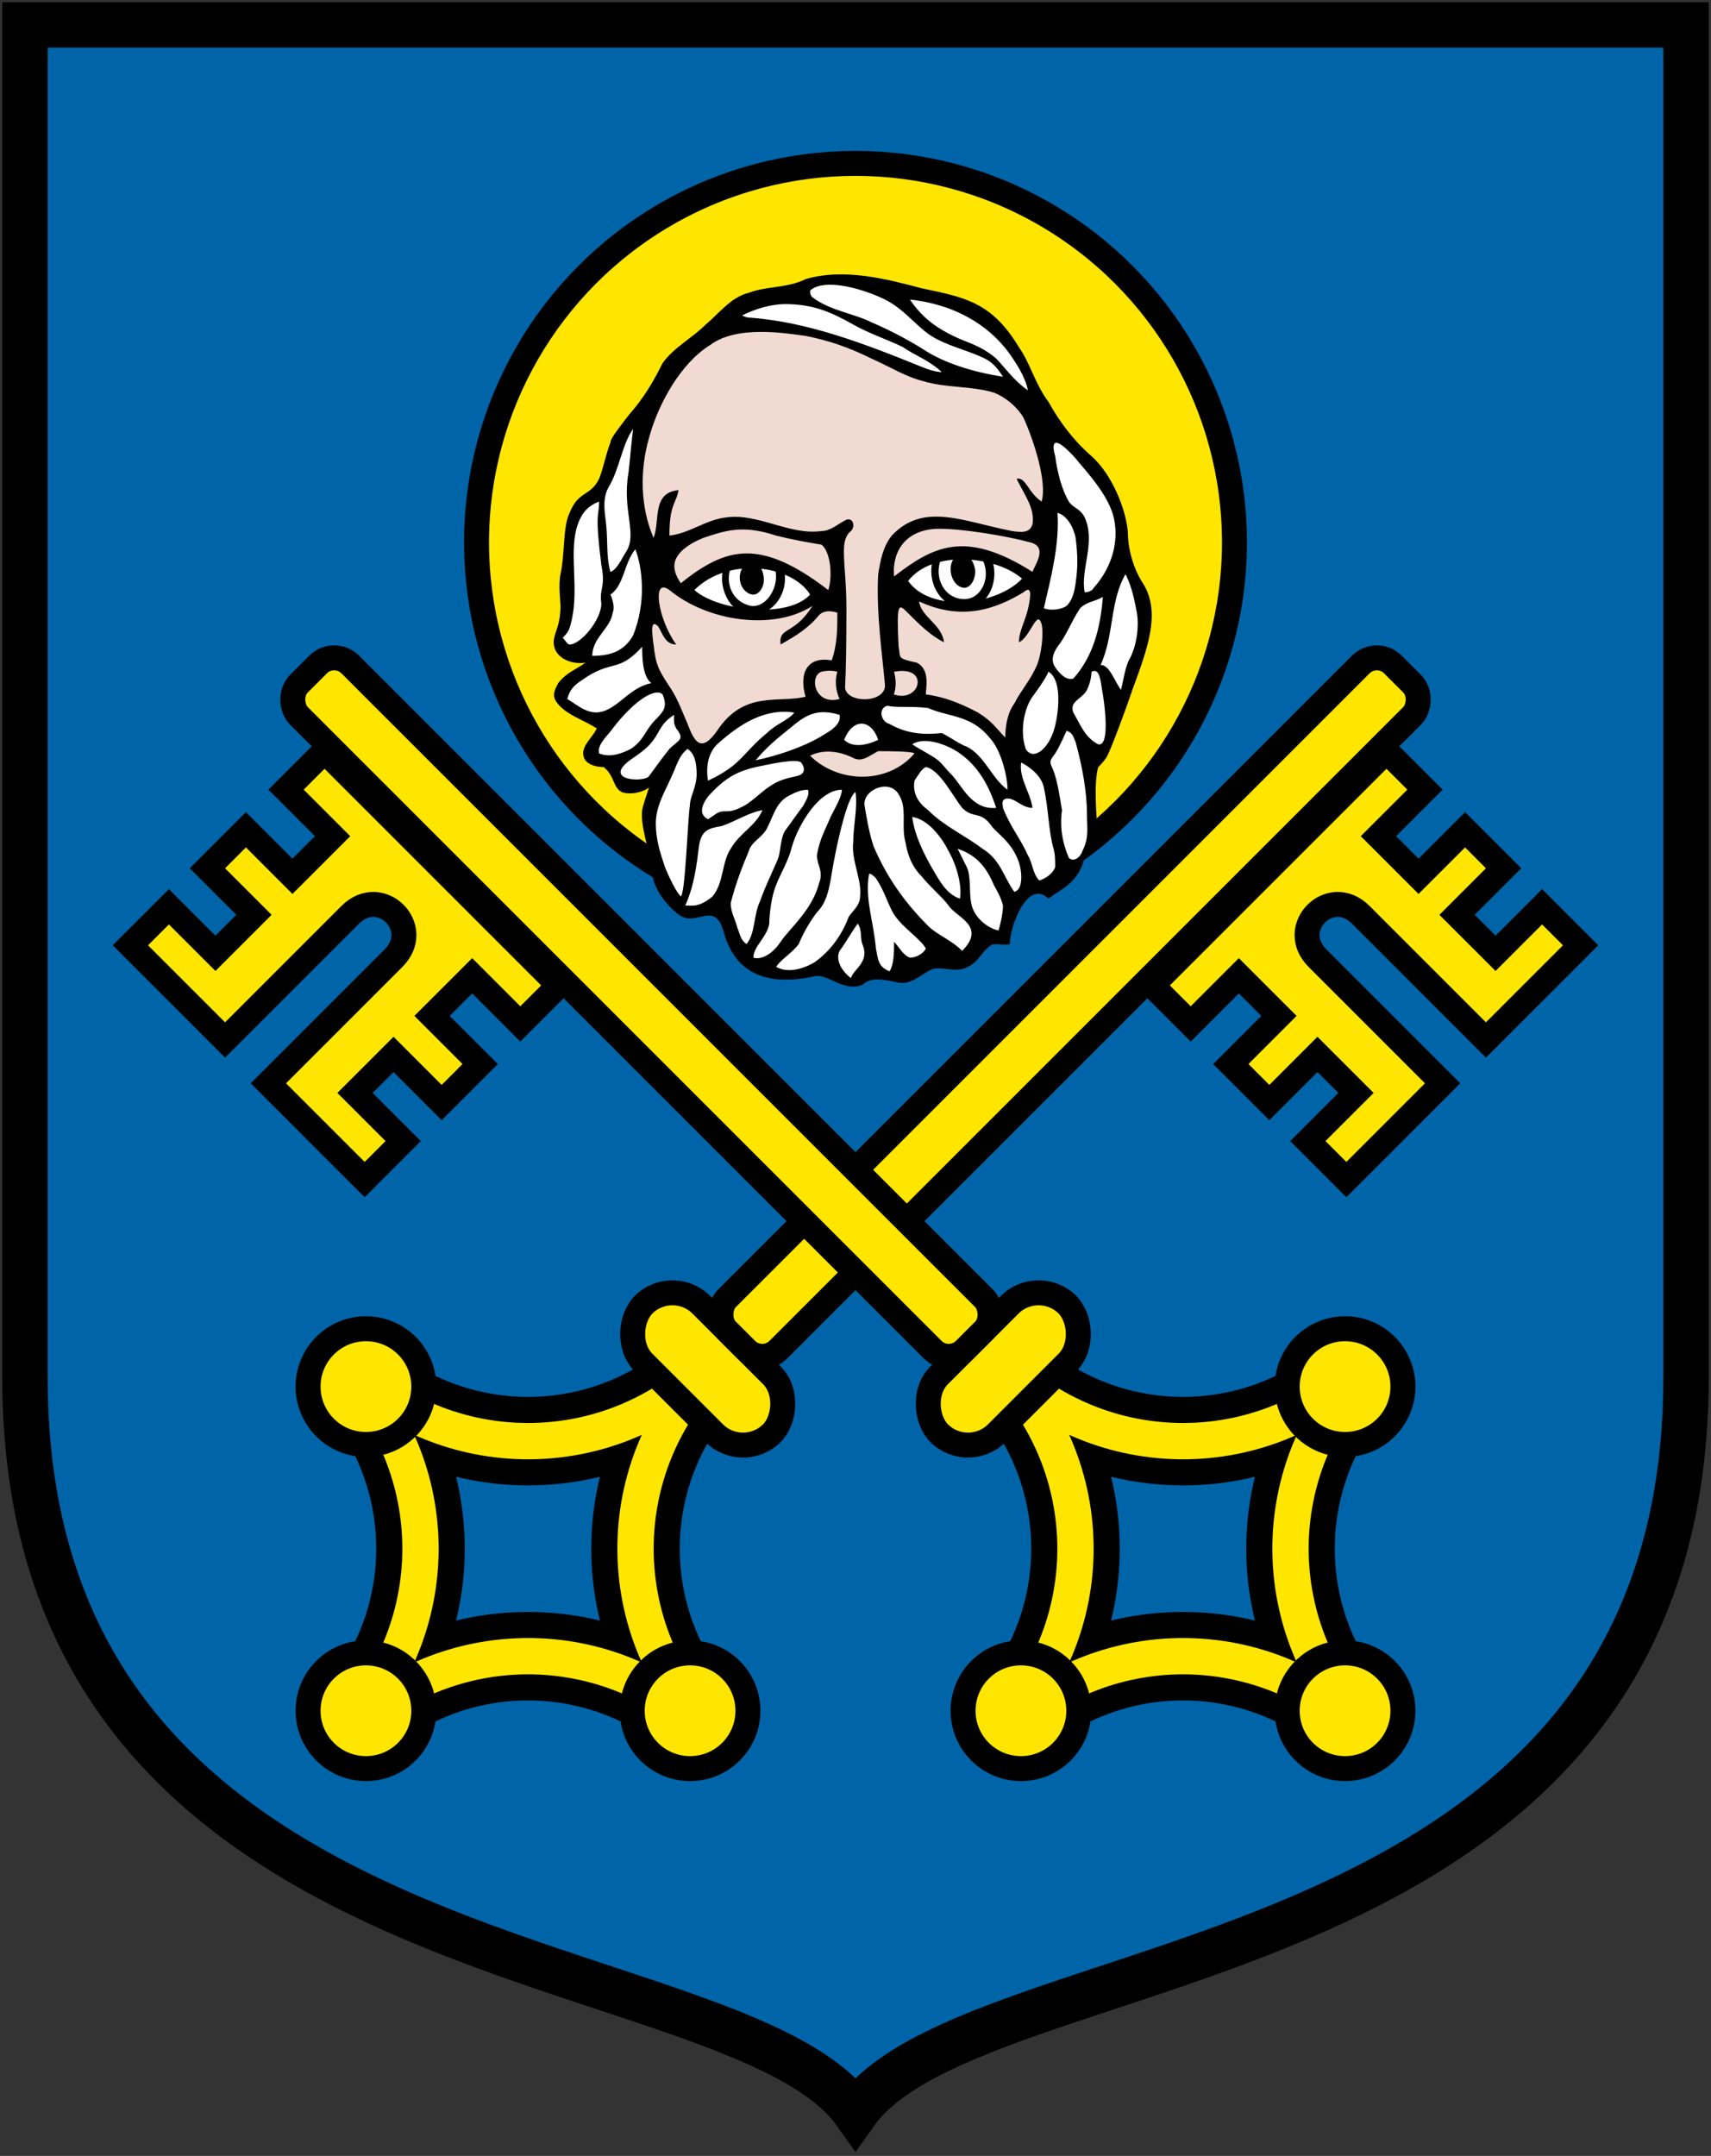 <?xml version="1.0"?>
<svg xmlns="http://www.w3.org/2000/svg" viewBox="-377 0 754 950" xmlns:xlink="http://www.w3.org/1999/xlink">
<rect x="-377" y="0" width="754" height="950" fill="#333333" stroke="none"/>
<path d="m-366 11h732v596c0 270-312 248-366 324-54-76-366-54-366-324z" stroke="#000" stroke-width="20" fill="#0064a8"/>
<circle stroke="#000" cy="239" r="167" stroke-width="11" fill="#fee600"/>
<path d="m107 368c-1-8-2-24 0-30 1-1 3-3 4-5 2-4 8-20 11-29 7-19 13-35 4-48-3-5-6-13-6-22-1-10-7-25-16-33-8-7-14-15-19-24-6-8-8-17-13-24-12-20-24-22-43-26-15-4-34-9-51-4-8 4-17 3-25 6-8 2-13 9-19 14-6 6-14 10-19 17-4 8-8 15-15 23-3 4-8 10-8 12-2 5-3 11-5 16-4 8-9 5-13 15-3 6-2 18-4 27-1 5 0 12 0 14 0 9-3 12-3 16 0 7 8 10 14 9-4 3-8 4-12 9-1 2-3 5-1 8 4 6 12 8 18 12-2 4-6 7-6 11 0 5 6 6 9 6 5 4 4 9 8 11 2 1 8 1 12-2-1 3-3 9-3 10-1 8 4 19 5 31 2 6 6 11 11 15 8 6 16-7 20 8 6 21 23 23 41 19 6 0 12 7 20 4 4-4 11-2 16-1 6 1 10-4 15-6 4-1 9 1 13 0 7-2 8-7 12-10 2-2 6 0 9-1 0-8 8-29 17-20 5-4 14-7 16-19"/>
<g id="d" stroke="#000" transform="rotate(45,7,541)">
<use xlink:href="#c" stroke-width="39"/>
<g stroke="#fee600" stroke-width="16">
<path id="c" fill="none" d="m0 633c0 64-51 115-115 115 64 0 115 51 115 115 0-64 51-115 115-115-64 0-115-51-115-115z"/>
</g>
<g stroke-width="11" fill="#fee600">
<rect rx="18" height="36" width="80" y="618" x="-40"/><rect rx="10" height="415" width="32" y="203" x="-16"/>
<path d="m140 232h-24v29h-24v-29h-24v29h-25v-29h-24v146h24v-30h25v30h24v-30h24v30h24v-60h-78c-19 0-19-27 0-27h78z"/>
<circle id="a" cy="849" r="25.5"/><use y="-101" x="-101" xlink:href="#a"/><use y="-101" x="101" xlink:href="#a"/>
</g>
</g>
<path d="m26 332c-12 14-34 13-46 1 6-3 13-2 19 1 4 2 7-1 11-3 4 0 15 0 16 1zm-34-36c-1 3-1 8 1 12-11 3-13.6-10-8-12 4-1 7 0 7 0zm25 0c16-3 11.6 14-0.1 10 1-3 1.1-6 0.1-10zm60-34c-0.7 10-5 15-5 21 5-2 8-15 10-8 1 4 0 13-2 18-3 7-7 11-10 17-3 4-4 10-4 15-4-4-5.5-7-12-11-7.5-4-15-7-23-8 0-3 2-11-4-14-9-2-7-2-8-7-1-20 0-19 4-15 5 5 9.9 10 16 13-1-8-10-11-11-18 19.3 9 34.4 3 46-4 2.3-2 3-1 3 1zm-96 5c-8 13-15 9-14 17 7-4 12-7 17-13 2-2 5-2 8-1 0 7 0 14-2.5 21-11-2-14.5 6-11.5 16-12 3-27-3-39 15-7 10-10 5-13-3-3-7-4-10-7-15-6-9-7-11-8-20-1-7-1-11 2-8 2 3 3 8 8 8-8-11-11-30-3-24 17 14 46 18 63 7zm-16-31c8 2 14 3 20 4 4 3 5 14 3 20-30-23-45-19-65-3-2-3-4-7-2-11s7-7 12-9c9.1-3 17-6 32-1zm72-3c10 0 29 3 40 6 8 2 2 10 1 13-30-19-44-11-61 2-1-12 6-21 20-21zm-59-85c10 2 19 5 29 10 9 4 15 8 23 10 10 3 21 2 31 5 5 2 10 6 13 11 5 11 10.5 29 8 37-6-4-7-11-11-10 4 8 8 13 7 20-1 3-3 4-9 3-21-4-39-13-53 2-4 5-5 11-6 17-1 17 2 37 3 49 0 8-17 8-17.6 1 0.4-7 0.6-20 0.6-35 0-10-1-19-1-21 0-3-1-10 3-13 2-2 1-6-2-5-4 2-7 5-11 5-14 2-28-8-42-6-9 1-16 7-25 8 0-14 3-14 4-20-12 1-8 14-11 21-6-14-6-30-2-44 4-15 14-33 27-41 12-9 34-5 42-4z" fill="#f1dad2"/>
<use xlink:href="#d" transform="scale(-1 1)"/>
<path d="m-20 262c-10.1 11-41 7-51-2 15-15 43-11 51 2zm93.4-7c-11.4 12-40.4 15-50.2 1 10.8-14 38.8-11 50.2-1zm-72.4 152c2 3 1 6 2 9 3.5 8-4 11-5 15-4-3-7-8-5-12 3-4 5-8 8-12zm5-22c1 0 2 1 3 2 4 6 5 11 8 16 4 6 12 11 14 15-1 2-4 4-7 4-3-1-5-5-7-7 0 4 0 10-2 13-5-2-5-5-6-10-1-12-5-22-3-33zm39-11c9 3 13 9 16 16 1 2 3 5 4 9 0 3-1 8-2 11-5-1-11-6-12-12-1-5 0-12-2-16zm-20-14c7 1 13 9 16 15 4 7 6 16 5 21-6-2-9-8-12-13-4-7-8-15-9-23zm-66-3c-3 7-10 10-14 17-4 6-3 15-8 21-6 5-9 4-12 4 4-9 5-18 6-26 1-7 4-8 10-9 6-2 12-6 18-7zm41-8c1 7-1 15-1 22-1 8 4 17 3 24 0 4-3 6-5 9-3 8-8 15-15 20-5 3-12 5-17 2 3-4 7-6 10-10 2-5 5-10 8-14 4-4 5-9 6-14 0.8-5 1.9-11 3-16 2-9 5-21 8-23zm-6-1c0 3-3 8-5 12-2 5-5 10-6 17 0 4 3 7 1 12-3 12-13 20-17 26s-9 8-12 7c0-5 6-9 7-15 0-4 1-11 2-14 2-7 6-12 8-20 3-10 12-25 22-25zm-15 0c1 2-1 5-2 7-3 4-5 7-8 11-2 3-2 9-3 12-2 5-6 13-8 19-3 6-2 14-6 19-3-2-3-5-4-7-1-4-3-7-3-11 2-8 5-16 8-23 1-4 6-6 8-10 3-6 4-11 9-14 2-1 5-3 9-3zm40 2c4 6 1 14 3 21 1 6 3 11 7 15 4 5 9 9 12 13 3 5 17 9 6 20-5-5-11-7-15-11-10-10-18-21-24-35-2-6-3-12-4-18-1-7 11-12 15-5zm12-12c6 1 12 13 16 18 5 5 8 1 13 8 2 3 9 7 12 16 1.4 4 2 12-2 13-5-7-6-14-14-19-8-6-17-10-24-17-4-3-7-7-6-13 2-3 3-5 5-6zm42-2c4 2 9 6 10 11 2 9 2 18 4 26 1 3 1 6 1 9-1 3-4 5-7 6-3-3-3-8-5-11-3-7-8-13-11-21 0-1-1-3 1-4 4-1 7 4 12 4-1-7-6-13-5-20zm-97 0c1 1 3 5-2 6-4.7 1-8 2-11 4-5 3-9 8-14 10-6 3-7 0-11 3l-3 2c-4-2-3-6 0-10 7.2-8 12.5-11 21.1-13 4.9-1 17.9-4 19.9-2zm-50-6c3 2 4 6 4 11 0 6-3 10-3 14-1 7-2 39-4 40-3-3-7-13-7-13-2-6-4-12-4-19 0-8 4-14 7-21 2-4 3-9 7-12zm120 2c10 7 14 18 16 24-11 1-15-10-20-15-3-3-4-5-7-7s-7-4-10-6c6-4 17 1 21 4zm47-10c3 1 3 3 4 5 3 11 5 22 5 32 0 6 1 10-2 16-1 3-4 5-6 3-3-7-4-14-3-21-1-6-2-13-4-18-2-4-1-4 1-7s5-10 5-10zm-83 4c-4 2-11 4-15 0 4-10 12-9 15 0zm-90-11c0 4 0 4 1 6 4 5 1 5-3 9-4 5-6 8-9 12-2 3-22 2-7-8 3-2 7-5 9-8 3-4 3-7 9-11zm73 0c1 5-6 8-9 10-7 4-18 8-28 10 5-6 10-10 15-14 7-6 12-9 22-6zm-20-1c-2 3-8 5-12 9-11 9-11 14-26 21-1-6 0-12 4-16 10-9 21-16 34-14zm41-3c5 1 10 0 18 1 9 4 19 3 27 13 5 5 8 17 8 23-7-5-10-15-18-19-3-1-7-4-11-6-8.9 1-16 0-23-4-4-1-5-7-1-8zm-99-5c2 5 1 7-3 11-5 5-5 9-11 13-4 2-9 4-14 2-1-4 4-8 6-11 10-13 19-18 22-15zm170-10c7 4 4 22 2 27-3 8-9 12-12 7-3-9 0-19 3-23 0 0 6-8 7-11zm24 10c1 6 3 23-2 22-6-3-8-9-11-14-2-5 4-6 6-10s2-8 2-8c4-2 4 5 5 10zm-203-21c0 4 0 13 4 16-9 2-13 9-20 12s-12-2-17-5c1-4 3-6 6-8 14-10 16-3 27-15zm203-22c-1 13-4 26-13 36-3 1-6-2-8-5s-1-6 1-9c4-5 6-11 10-17 3-3 7-3 10-5zm10-10c3 6 4 12 5 17 1 6 0 14-3 20-2 3-3 10-4 14-3-4-5-11-9-11 6-13 4-28 11-40zm-216-11c3 8 5 23-1 38-4 7-10 9-18 9 0-8 8-12 9-19 1-2 0-6-1-8 6-4 6-14 11-20zm186-16c4 1 7 6 8 11 1 8 1 13 0 20-0.5 3-1 7-4 10-3 2-8 2-10 1 3-13 7-28 6-42zm-202-5c0 7-2 4 1 28 2 10-1 10 0 17 0 7-9 18-14 18-1 0-2-2-3-3 3-3 3-4 4-8 3-14-1-28 2-40 2-7 5-10 10-12zm210-19c3 4 15 16 17 27 2 10-1 21-9 30-1 2-4 2-4 2-2-10 5-22 0-33-2-4-5-4-7-7-3-5-5.1-13-6-20-2-7 0-9 9 1zm-195-13c-1 8-1 10-2 19-3 17 4 27-1 35-2 3-4 8-7 9-2-7-1-14-2-22-1-7-1-11 1-15 5-8 6-19 11-26zm67-55c13 0 21 4 30 9 7 4 16 7 22 10 4 3 12 6 17 11 0 0-3 0-8-2-27-11-51-20-76-22-1 0-2 0-4-1 6-3 13-5 19-5zm55-2c19 2 36 11 46 27 2 3 5 8 6 13-6-4-11-11-14-14-7-6-13-7-19-10s-13-7-19-16zm-11 0c10 5 15 14 24 18 6 3 14 5 20 8 4 2 6 5 8 8-13-2-26-6-35-12-8-5-16-9-23-12-8-4-18-5-26-11-1-1-1-2-1-3 7-6 25 0 33 4z" fill="#fff"/>
<path d="m42 252c0.4 4 3.2 7 6 7s5.1-4 4.7-8c-1.7-10-11.7-8-10.7 1zm-93 3c0.2 4 3.2 7 6 7s5.2-4 4.5-8c-1.5-10-10.8-7-10.5 1zm106-10c5.5 8 1 19-7 19-10 0-14.5-12-9-20m-4 0c-5.2 12 3 25 14.2 24 10.9-1 14.9-15 9.8-24m-95.6 4c4.7 8-1.8 20-9.4 19-9.5-2-12-12-8-19m-3.3 0c-4.7 10 2.3 23 11.3 23 11 0 18-12 13.6-23"/>
</svg>